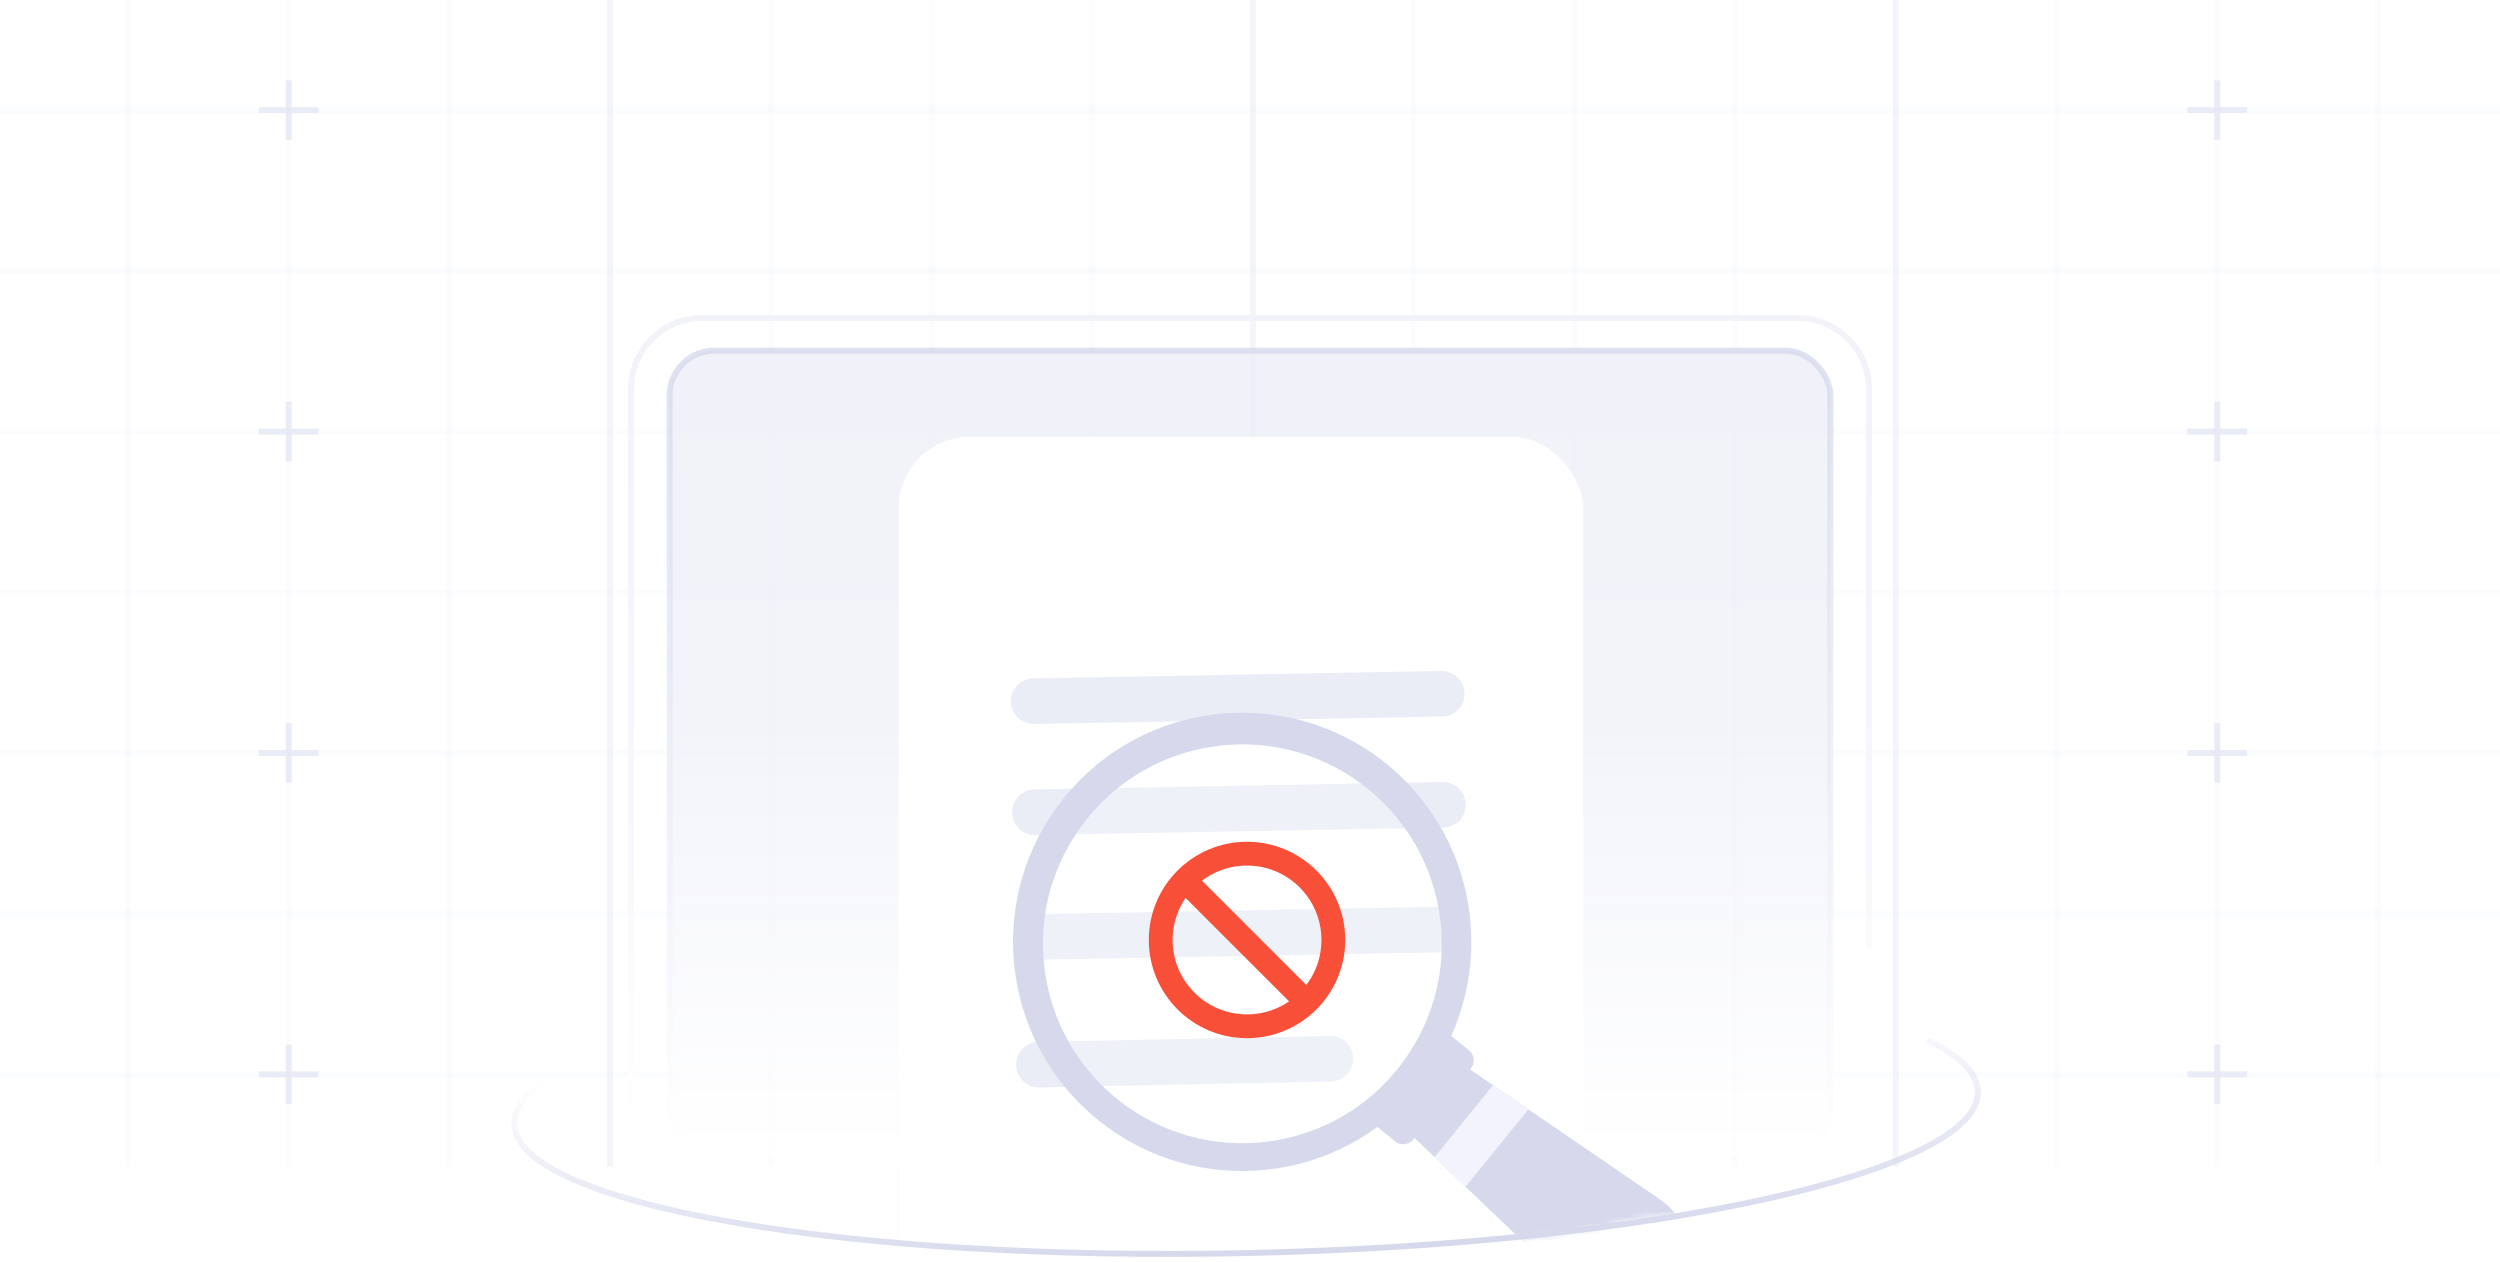 <svg width="420" height="212" viewBox="0 0 420 212" fill="none" xmlns="http://www.w3.org/2000/svg">
<g clip-path="url(#clip0_855_1064)">
<path opacity="0.2" d="M22 -8H21V204H22V-8Z" fill="#E5E7F4" fill-opacity="0.8"/>
<path opacity="0.2" d="M49 -8H48V204H49V-8Z" fill="#E5E7F4" fill-opacity="0.8"/>
<path opacity="0.2" d="M76 -8H75V204H76V-8Z" fill="#E5E7F4" fill-opacity="0.8"/>
<path opacity="0.5" d="M103 -8H102V204H103V-8Z" fill="#E5E7F4" fill-opacity="0.8"/>
<path opacity="0.2" d="M130 -8H129V204H130V-8Z" fill="#E5E7F4" fill-opacity="0.8"/>
<path opacity="0.2" d="M157 -8H156V204H157V-8Z" fill="#E5E7F4" fill-opacity="0.8"/>
<path opacity="0.2" d="M184 -8H183V204H184V-8Z" fill="#E5E7F4" fill-opacity="0.8"/>
<path opacity="0.5" d="M211 -8H210V204H211V-8Z" fill="#E5E7F4" fill-opacity="0.8"/>
<path opacity="0.2" d="M238 -8H237V204H238V-8Z" fill="#E5E7F4" fill-opacity="0.8"/>
<path opacity="0.2" d="M265 -8H264V204H265V-8Z" fill="#E5E7F4" fill-opacity="0.8"/>
<path opacity="0.2" d="M292 -8H291V204H292V-8Z" fill="#E5E7F4" fill-opacity="0.8"/>
<path opacity="0.5" d="M319 -8H318V204H319V-8Z" fill="#E5E7F4" fill-opacity="0.8"/>
<path opacity="0.2" d="M346 -8H345V204H346V-8Z" fill="#E5E7F4" fill-opacity="0.8"/>
<path opacity="0.2" d="M373 -8H372V204H373V-8Z" fill="#E5E7F4" fill-opacity="0.8"/>
<path opacity="0.2" d="M400 -8H399V204H400V-8Z" fill="#E5E7F4" fill-opacity="0.8"/>
<path opacity="0.2" d="M426 18H-5V19H426V18Z" fill="#E5E7F4" fill-opacity="0.8"/>
<path opacity="0.2" d="M426 45H-5V46H426V45Z" fill="#E5E7F4" fill-opacity="0.8"/>
<path opacity="0.2" d="M426 72H-5V73H426V72Z" fill="#E5E7F4" fill-opacity="0.8"/>
<path opacity="0.2" d="M426 99H-5V100H426V99Z" fill="#E5E7F4" fill-opacity="0.8"/>
<path opacity="0.2" d="M426 126H-5V127H426V126Z" fill="#E5E7F4" fill-opacity="0.8"/>
<path opacity="0.2" d="M426 153H-5V154H426V153Z" fill="#E5E7F4" fill-opacity="0.8"/>
<path opacity="0.2" d="M426 180H-5V181H426V180Z" fill="#E5E7F4" fill-opacity="0.8"/>
<path d="M373 13.5H372V23.5H373V13.5Z" fill="#E5E7F4" fill-opacity="0.8"/>
<path d="M377.5 18H367.5V19H377.5V18Z" fill="#E5E7F4" fill-opacity="0.8"/>
<path d="M49 13.5H48V23.5H49V13.5Z" fill="#E5E7F4" fill-opacity="0.8"/>
<path d="M53.5 18H43.5V19H53.5V18Z" fill="#E5E7F4" fill-opacity="0.8"/>
<path d="M373 67.5H372V77.5H373V67.5Z" fill="#E5E7F4" fill-opacity="0.8"/>
<path d="M377.5 72H367.5V73H377.5V72Z" fill="#E5E7F4" fill-opacity="0.8"/>
<path d="M49 67.5H48V77.5H49V67.5Z" fill="#E5E7F4" fill-opacity="0.8"/>
<path d="M53.5 72H43.5V73H53.5V72Z" fill="#E5E7F4" fill-opacity="0.8"/>
<path d="M373 121.5H372V131.5H373V121.5Z" fill="#E5E7F4" fill-opacity="0.8"/>
<path d="M377.5 126H367.5V127H377.5V126Z" fill="#E5E7F4" fill-opacity="0.8"/>
<path d="M49 121.5H48V131.5H49V121.5Z" fill="#E5E7F4" fill-opacity="0.8"/>
<path d="M53.5 126H43.5V127H53.5V126Z" fill="#E5E7F4" fill-opacity="0.8"/>
<path d="M373 175.5H372V185.5H373V175.5Z" fill="#E5E7F4" fill-opacity="0.8"/>
<path d="M377.5 180H367.5V181H377.5V180Z" fill="#E5E7F4" fill-opacity="0.8"/>
<path d="M49 175.5H48V185.5H49V175.5Z" fill="#E5E7F4" fill-opacity="0.8"/>
<path d="M53.5 180H43.5V181H53.5V180Z" fill="#E5E7F4" fill-opacity="0.8"/>
</g>
<g clip-path="url(#clip1_855_1064)">
<rect opacity="0.73" x="112.5" y="58.916" width="195" height="135" rx="7.5" fill="url(#paint0_linear_855_1064)" stroke="url(#paint1_linear_855_1064)"/>
<path d="M106 188.416V65.416C106 58.789 111.373 53.416 118 53.416H302C308.627 53.416 314 58.789 314 65.416V159.13" stroke="url(#paint2_linear_855_1064)"/>
<mask id="mask0_855_1064" style="mask-type:alpha" maskUnits="userSpaceOnUse" x="88" y="46" width="248" height="165">
<path d="M335.445 141.164C332.018 169.068 323.21 201.06 274.21 204.855C254.275 210.321 217.185 211.06 203.188 210.06C79.185 217.56 85.538 154.596 90.877 111.126C96.216 67.656 155.292 39.14 222.828 47.435C290.364 55.729 340.784 97.693 335.445 141.164Z" fill="#D9D9D9"/>
</mask>
<g mask="url(#mask0_855_1064)">
<rect x="151" y="73.416" width="114.966" height="149.456" rx="12" fill="url(#paint3_linear_855_1064)"/>
<rect x="151" y="73.416" width="114.966" height="149.456" rx="12" fill="white"/>
<path d="M174.175 161.23C172.063 161.273 170.315 159.593 170.273 157.48C170.23 155.366 171.908 153.618 174.02 153.575L242.598 152.333C244.71 152.29 246.458 153.97 246.501 156.083C246.544 158.196 244.865 159.945 242.753 159.988L174.175 161.23ZM174.609 182.687C172.497 182.73 170.749 181.05 170.706 178.937C170.664 176.824 172.342 175.075 174.454 175.032L223.43 174.042C225.542 173.999 227.289 175.679 227.332 177.792C227.375 179.906 225.697 181.654 223.585 181.697L174.609 182.687Z" fill="#EBEDF6"/>
<path d="M170.029 136.528C170.071 138.641 171.819 140.32 173.931 140.278L242.509 139.036C244.621 138.993 246.3 137.244 246.257 135.131C246.214 133.018 244.466 131.338 242.354 131.381L173.776 132.623C171.664 132.666 169.986 134.414 170.029 136.528Z" fill="#EBEDF6"/>
<path d="M169.811 117.873C169.854 119.986 171.602 121.666 173.714 121.623L242.292 120.381C244.404 120.338 246.082 118.589 246.04 116.476C245.997 114.363 244.249 112.684 242.137 112.726L173.559 113.968C171.447 114.011 169.769 115.76 169.811 117.873Z" fill="#EBEDF6"/>
<g filter="url(#filter0_i_855_1064)">
<path d="M281.195 216.96C285.092 212.156 284.057 205.048 278.953 201.554L246.235 179.159L236.991 190.558L265.659 217.946C270.131 222.219 277.299 221.764 281.195 216.96Z" fill="#D6D9EC"/>
</g>
<path d="M256.765 186.369L246.217 199.376L241.012 194.402L250.824 182.302L256.765 186.369Z" fill="#F2F3FC"/>
<path d="M237.573 181.655C239.684 179.053 241.349 176.119 242.499 172.972L246.789 176.451C247.011 176.631 247.195 176.853 247.331 177.104C247.467 177.356 247.553 177.631 247.582 177.916C247.612 178.2 247.586 178.487 247.504 178.762C247.423 179.036 247.288 179.291 247.108 179.513L237.446 191.427C237.266 191.649 237.044 191.833 236.792 191.97C236.541 192.106 236.265 192.191 235.981 192.221C235.697 192.251 235.409 192.224 235.135 192.143C234.861 192.061 234.606 191.927 234.384 191.746L230.094 188.267C232.936 186.492 235.463 184.258 237.573 181.655Z" fill="#D6D9EC"/>
<path fill-rule="evenodd" clip-rule="evenodd" d="M238.591 182.484C225.198 198.998 200.954 201.528 184.439 188.135C167.925 174.743 165.395 150.498 178.788 133.984C192.181 117.47 216.425 114.94 232.939 128.333C249.453 141.726 251.984 165.97 238.591 182.484ZM175.729 164.377C172.517 146.16 184.681 128.787 202.899 125.575C221.116 122.363 238.488 134.527 241.7 152.745C244.913 170.962 232.749 188.334 214.531 191.546C196.314 194.759 178.942 182.594 175.729 164.377Z" fill="#D6D9EC"/>
<g filter="url(#filter1_b_855_1064)">
<path d="M175.73 164.377C172.518 146.16 184.682 128.787 202.899 125.575C221.117 122.363 238.489 134.527 241.701 152.745C244.913 170.962 232.749 188.334 214.532 191.546C196.314 194.759 178.942 182.594 175.73 164.377Z" fill="white" fill-opacity="0.2"/>
</g>
</g>
<circle cx="209.5" cy="157.916" r="14.5" stroke="#F84F39" stroke-width="4"/>
<line x1="199.217" y1="148.058" x2="220.146" y2="168.987" stroke="#F84F39" stroke-width="4"/>
<path d="M100.435 177.091C91.385 180.703 86.301 184.707 86.393 188.836C86.692 202.31 141.98 212.011 209.883 210.504C277.786 208.997 332.59 196.852 332.291 183.379C332.222 180.265 329.216 177.353 323.797 174.734" stroke="url(#paint4_linear_855_1064)"/>
</g>
<defs>
<filter id="filter0_i_855_1064" x="236.991" y="179.159" width="46.569" height="41.719" filterUnits="userSpaceOnUse" color-interpolation-filters="sRGB">
<feFlood flood-opacity="0" result="BackgroundImageFix"/>
<feBlend mode="normal" in="SourceGraphic" in2="BackgroundImageFix" result="shape"/>
<feColorMatrix in="SourceAlpha" type="matrix" values="0 0 0 0 0 0 0 0 0 0 0 0 0 0 0 0 0 0 127 0" result="hardAlpha"/>
<feOffset/>
<feGaussianBlur stdDeviation="20.4"/>
<feComposite in2="hardAlpha" operator="arithmetic" k2="-1" k3="1"/>
<feColorMatrix type="matrix" values="0 0 0 0 0.899 0 0 0 0 0.907 0 0 0 0 0.951 0 0 0 1 0"/>
<feBlend mode="normal" in2="shape" result="effect1_innerShadow_855_1064"/>
</filter>
<filter id="filter1_b_855_1064" x="173.215" y="123.061" width="71" height="71" filterUnits="userSpaceOnUse" color-interpolation-filters="sRGB">
<feFlood flood-opacity="0" result="BackgroundImageFix"/>
<feGaussianBlur in="BackgroundImageFix" stdDeviation="1"/>
<feComposite in2="SourceAlpha" operator="in" result="effect1_backgroundBlur_855_1064"/>
<feBlend mode="normal" in="SourceGraphic" in2="effect1_backgroundBlur_855_1064" result="shape"/>
</filter>
<linearGradient id="paint0_linear_855_1064" x1="210" y1="58.416" x2="210" y2="194.416" gradientUnits="userSpaceOnUse">
<stop stop-color="#EBEDF6"/>
<stop offset="0.468" stop-color="#EEF0F7"/>
<stop offset="1" stop-color="white"/>
</linearGradient>
<linearGradient id="paint1_linear_855_1064" x1="210" y1="58.416" x2="210" y2="194.416" gradientUnits="userSpaceOnUse">
<stop stop-color="#D2D6EB"/>
<stop offset="1" stop-color="white"/>
</linearGradient>
<linearGradient id="paint2_linear_855_1064" x1="210" y1="53.416" x2="210" y2="188.416" gradientUnits="userSpaceOnUse">
<stop stop-color="#F2F3F9"/>
<stop offset="0.579" stop-color="#F6F6FB"/>
<stop offset="1" stop-color="white"/>
</linearGradient>
<linearGradient id="paint3_linear_855_1064" x1="208.333" y1="174.13" x2="208.483" y2="222.872" gradientUnits="userSpaceOnUse">
<stop stop-color="white"/>
<stop offset="1" stop-color="#D3D6E9"/>
</linearGradient>
<linearGradient id="paint4_linear_855_1064" x1="201.719" y1="174.653" x2="203.822" y2="210.856" gradientUnits="userSpaceOnUse">
<stop stop-color="#D6D9EC" stop-opacity="0"/>
<stop offset="1" stop-color="#D6D9EC"/>
</linearGradient>
<clipPath id="clip0_855_1064">
<rect width="420" height="196" fill="white"/>
</clipPath>
<clipPath id="clip1_855_1064">
<rect width="250.833" height="166" fill="white" transform="translate(85 46)"/>
</clipPath>
</defs>
</svg>
